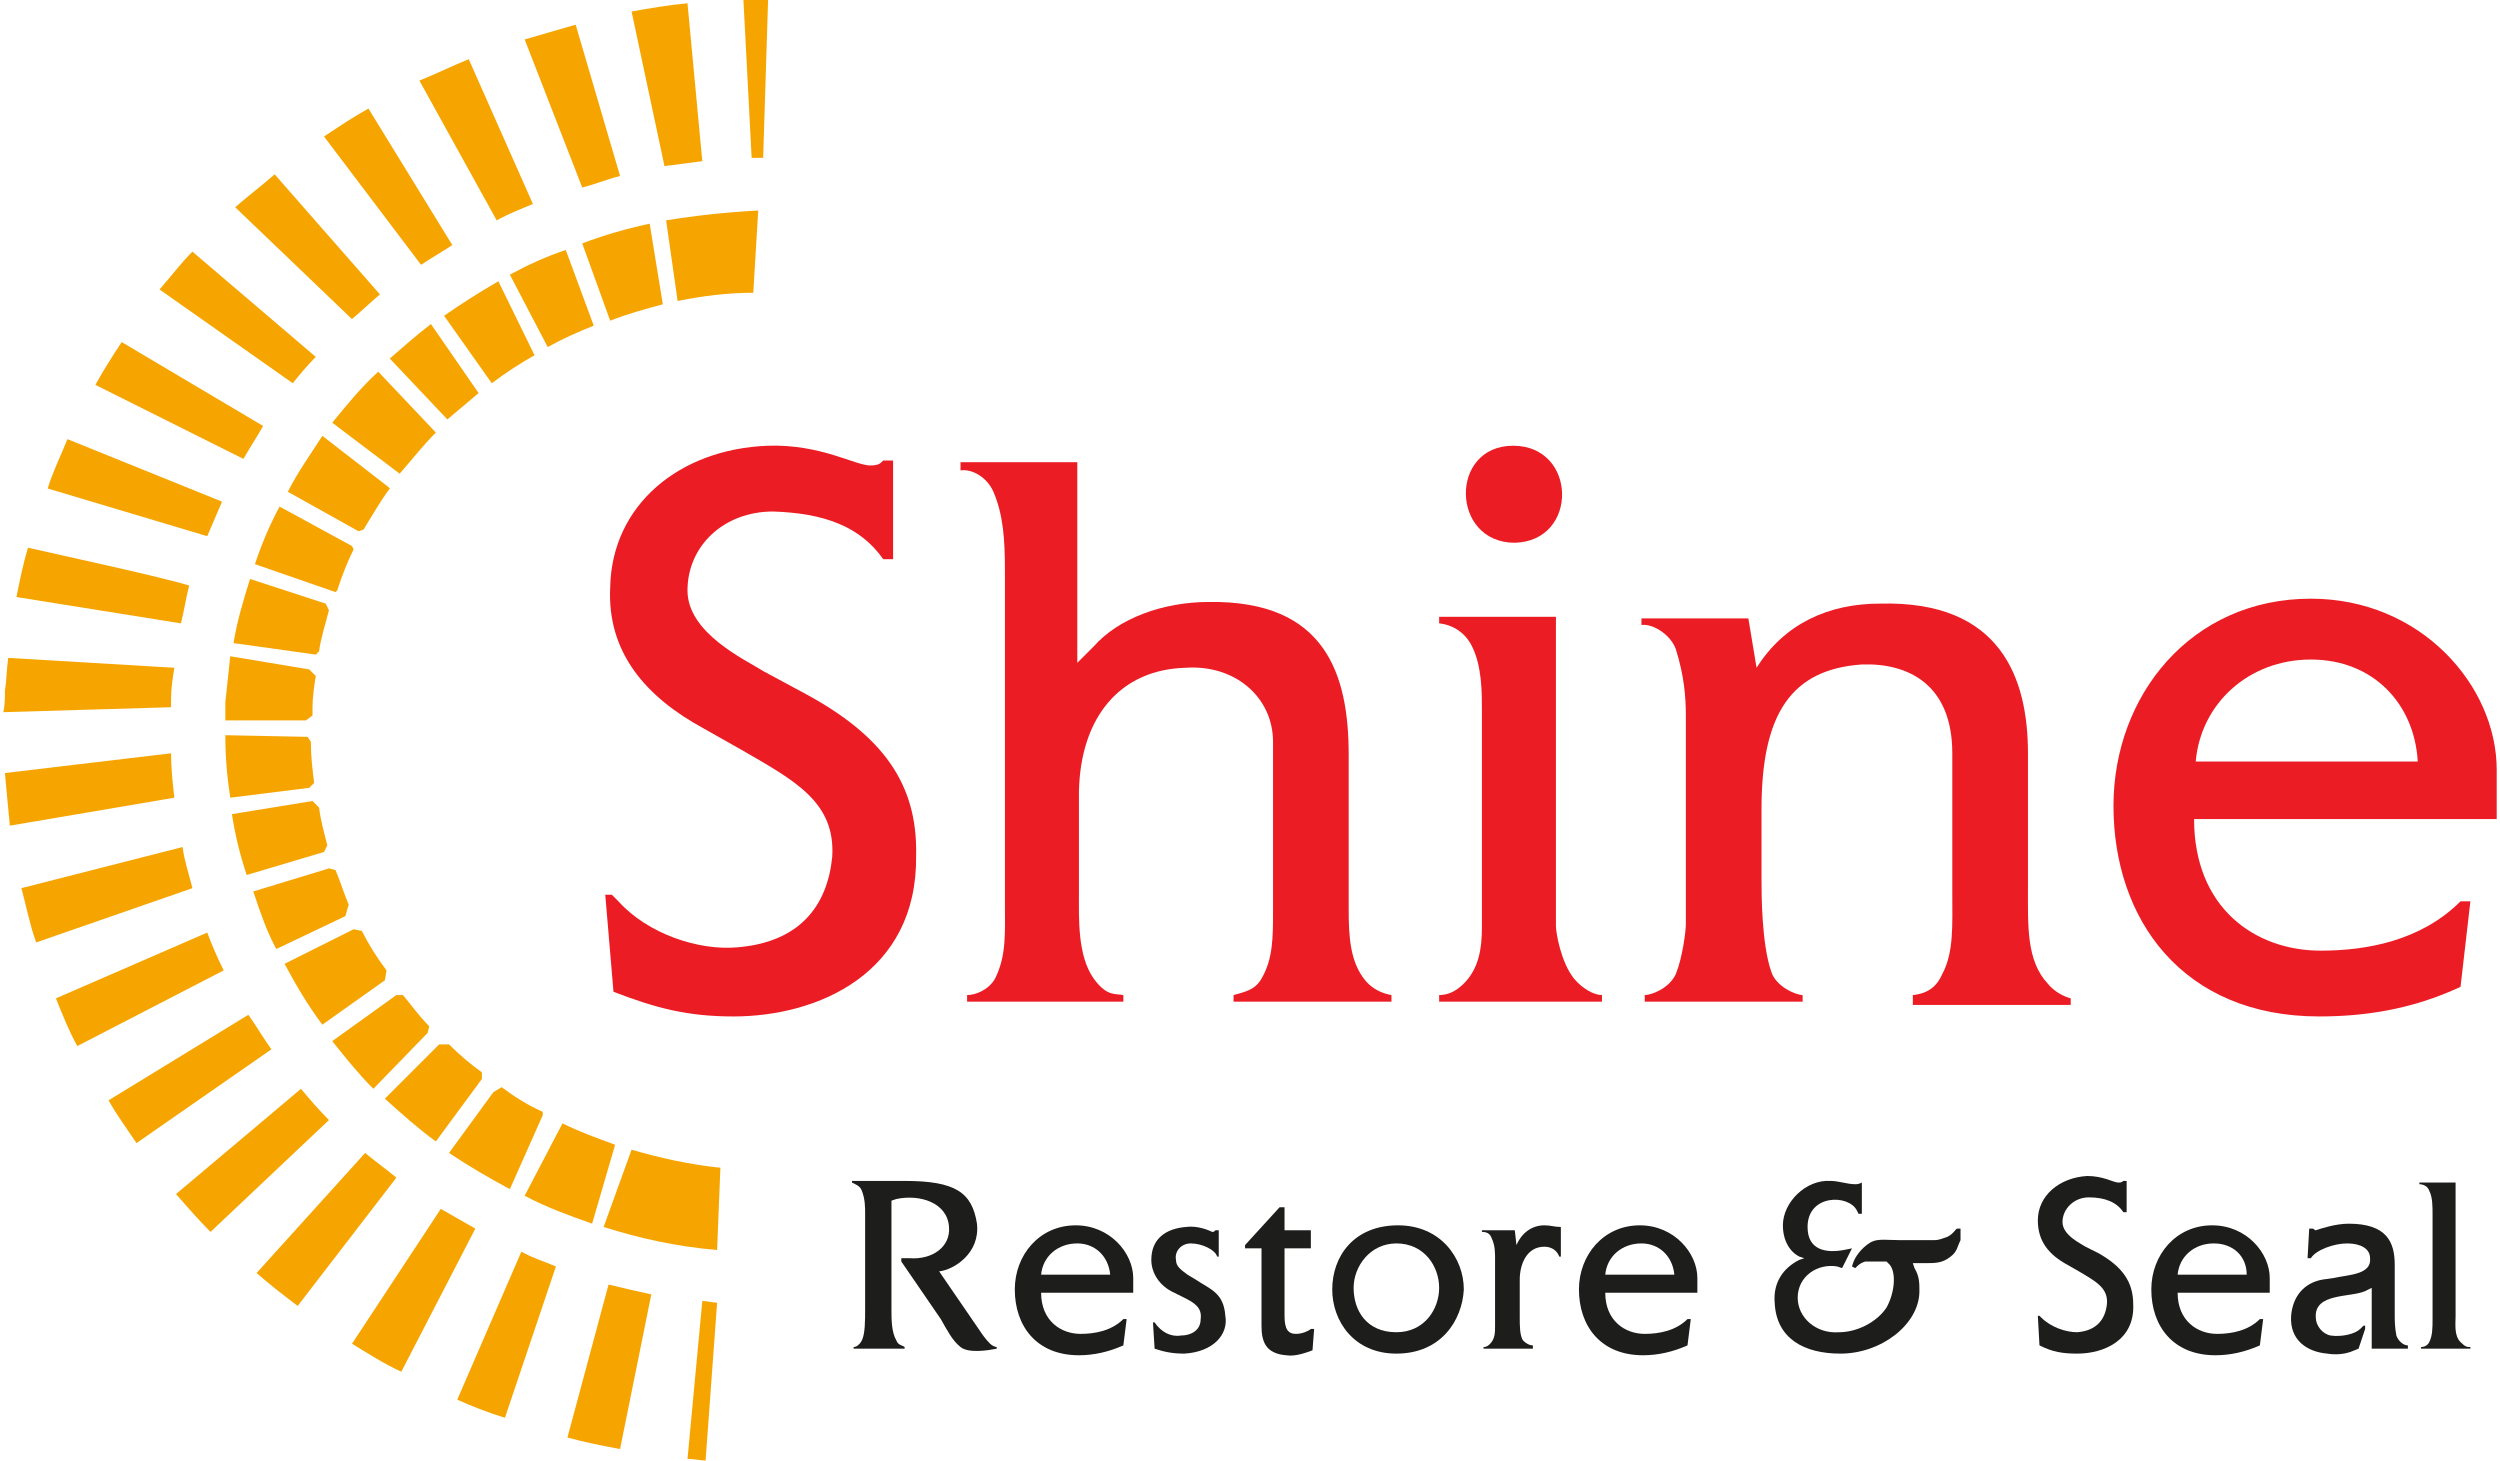 <?xml version="1.0" encoding="utf-8"?>
<!-- Generator: Adobe Illustrator 24.2.3, SVG Export Plug-In . SVG Version: 6.00 Build 0)  -->
<svg version="1.1" id="Capa_1" xmlns="http://www.w3.org/2000/svg" xmlns:xlink="http://www.w3.org/1999/xlink" x="0px" y="0px"
	 viewBox="0 0 152 88.8" style="enable-background:new 0 0 152 88.8;" xml:space="preserve">
<style type="text/css">
	.st0{fill-rule:evenodd;clip-rule:evenodd;fill:#F6A500;}
	.st1{fill:#EC1C24;}
	.st2{fill:#1D1D1B;}
</style>
<g>
	<g>
		<path class="st0" d="M41.8,88.7c0.4,0,0.8,0.1,1.1,0.1l0.7-9.6c-0.3,0-0.6-0.1-0.9-0.1L41.8,88.7z M34.5,87.4
			c1.1,0.3,2.1,0.5,3.2,0.7l1.9-9.4c-0.9-0.2-1.8-0.4-2.6-0.6L34.5,87.4z M27.8,85.1c0.9,0.4,1.9,0.8,2.9,1.1l3.1-9.2
			c-0.7-0.3-1.4-0.5-2.1-0.9L27.8,85.1z M21.4,81.7c1,0.6,1.9,1.2,3,1.7l4.5-8.7c-0.7-0.4-1.4-0.8-2.1-1.2L21.4,81.7z M15.6,77.4
			c0.8,0.7,1.7,1.4,2.5,2l6-7.8c-0.6-0.5-1.3-1-1.9-1.5L15.6,77.4z M10.7,72.6c0.7,0.8,1.4,1.6,2.1,2.3l7.2-6.8
			c-0.6-0.6-1.2-1.3-1.7-1.9L10.7,72.6z M6.6,66.9c0.5,0.9,1.1,1.7,1.7,2.6l8.2-5.7c-0.5-0.7-0.9-1.4-1.4-2.1L6.6,66.9z M3.4,60.7
			c0.4,1,0.8,2,1.3,2.9l8.9-4.6c-0.4-0.8-0.7-1.5-1-2.3L3.4,60.7z M1.3,54c0.3,1.1,0.5,2.2,0.9,3.3l9.5-3.3
			c-0.2-0.8-0.5-1.7-0.6-2.5L1.3,54z M0.3,47c0.1,1.1,0.2,2.2,0.3,3.2l10-1.7c-0.1-0.9-0.2-1.8-0.2-2.7L0.3,47z M0.5,40
			c-0.1,0.7-0.1,1.4-0.2,2c0,0.4,0,0.9-0.1,1.3L10.4,43c0-0.2,0-0.3,0-0.5c0-0.6,0.1-1.3,0.2-1.9L0.5,40z M1.7,33.3
			c-0.3,1-0.5,2-0.7,3l10,1.6c0.2-0.8,0.3-1.5,0.5-2.3C9.9,35.1,3.9,33.8,1.7,33.3z M4.1,26.7c-0.4,1-0.9,2-1.2,3l9.7,2.9
			c0.3-0.7,0.6-1.4,0.9-2.1L4.1,26.7z M7.4,20.8c-0.6,0.9-1.1,1.7-1.6,2.6l9,4.5c0.4-0.7,0.8-1.3,1.2-2L7.4,20.8z M11.7,15.3
			c-0.7,0.7-1.3,1.5-2,2.3l8.1,5.7c0.4-0.5,0.9-1.1,1.4-1.6L11.7,15.3z M16.7,10.6c-0.8,0.7-1.6,1.3-2.4,2l7.1,6.8
			c0.6-0.5,1.1-1,1.7-1.5L16.7,10.6z M22.4,6.6c-0.9,0.5-1.8,1.1-2.7,1.7l5.9,7.8c0.6-0.4,1.3-0.8,1.9-1.2L22.4,6.6z M28.5,3.6
			c-1,0.4-2,0.9-3,1.3l4.7,8.5c0.7-0.4,1.5-0.7,2.2-1L28.5,3.6z M35,1.5c-1,0.3-2.1,0.6-3.1,0.9l3.5,9c0.8-0.2,1.5-0.5,2.3-0.7
			L35,1.5z M41.8,0.2c-1.1,0.1-2.3,0.3-3.4,0.5l2,9.4c0.8-0.1,1.5-0.2,2.3-0.3l0,0L41.8,0.2z M46.4,9.6L46.4,9.6c-0.2,0-0.5,0-0.7,0
			L45.2,0c0.5,0,1,0,1.5,0L46.4,9.6z M38.4,69.9c1.7,0.5,3.5,0.9,5.4,1.1l-0.2,5l0,0c-2.4-0.2-4.7-0.7-6.9-1.4L38.4,69.9z
			 M34.2,68.3c1,0.5,2.1,0.9,3.2,1.3L36,74.4c-1.4-0.5-2.8-1-4.1-1.7L34.2,68.3L34.2,68.3z M30.5,66.1c0.8,0.6,1.6,1.1,2.5,1.5
			l0,0.2L31,72.3c-1.3-0.7-2.5-1.4-3.7-2.2l2.7-3.7L30.5,66.1z M27.3,63.5c0.6,0.6,1.3,1.2,2,1.7l0,0.4l-2.8,3.8
			c-1.1-0.8-2.1-1.7-3.1-2.6l3.3-3.3L27.3,63.5z M24.5,60.5c0.5,0.6,1,1.3,1.6,1.9L26,62.8l-3.3,3.4c-0.9-0.9-1.7-1.9-2.5-2.9
			l3.9-2.8L24.5,60.5z M22,56.6c0.4,0.8,0.9,1.6,1.5,2.4l-0.1,0.6l-3.8,2.7c-0.9-1.2-1.6-2.4-2.3-3.7l4.2-2.1L22,56.6z M20.4,52.9
			c0.3,0.7,0.5,1.4,0.8,2.1L21,55.7l-4.2,2c-0.6-1.1-1-2.3-1.4-3.5l4.6-1.4L20.4,52.9z M19.4,49.1c0.1,0.8,0.3,1.5,0.5,2.3l-0.2,0.4
			L15,53.2c-0.4-1.2-0.7-2.4-0.9-3.7l4.9-0.8L19.4,49.1z M18.9,45.1c0,0.9,0.1,1.7,0.2,2.5l-0.3,0.3L14,48.5
			c-0.2-1.3-0.3-2.5-0.3-3.8l5,0.1L18.9,45.1z M19.2,41.1C19.1,41.7,19,42.4,19,43c0,0.2,0,0.3,0,0.5l-0.4,0.3l-4.9,0
			c0-0.4,0-0.7,0-1.1c0.1-0.9,0.2-1.9,0.3-2.8l4.8,0.8L19.2,41.1z M20,37.1c-0.2,0.8-0.5,1.7-0.6,2.5l-0.2,0.2l-5-0.7
			c0.2-1.3,0.6-2.6,1-3.9l4.6,1.5L20,37.1z M21.5,33.4c-0.4,0.8-0.7,1.6-1,2.5L20.4,36l-4.9-1.7c0.4-1.2,0.9-2.4,1.5-3.5l4.4,2.4
			L21.5,33.4z M23.7,29.7c-0.6,0.8-1.1,1.7-1.6,2.5l-0.3,0.1l-4.3-2.4c0.6-1.2,1.4-2.3,2.1-3.4l4,3.1L23.7,29.7z M26.5,26.3
			c-0.8,0.8-1.5,1.7-2.2,2.5l-4.1-3.1c0.9-1.1,1.8-2.2,2.8-3.1L26.5,26.3z M29.1,23.9c-0.6,0.5-1.3,1.1-1.9,1.6l-3.5-3.7
			c0.8-0.7,1.6-1.4,2.5-2.1L29.1,23.9z M32.5,21.6c-0.9,0.5-1.8,1.1-2.6,1.7L27,19.2c1-0.7,2.1-1.4,3.3-2.1L32.5,21.6z M36.1,19.8
			c-1,0.4-1.9,0.8-2.8,1.3L31,16.7c1.1-0.6,2.2-1.1,3.4-1.5L36.1,19.8z M40.3,18.5c-1.1,0.3-2.2,0.6-3.2,1l-1.7-4.7
			c1.3-0.5,2.7-0.9,4.1-1.2L40.3,18.5z M45.8,17.8l0.3-5c-1.9,0.1-3.8,0.3-5.6,0.6l0.7,4.9C42.7,18,44.2,17.8,45.8,17.8z"/>
	</g>
	<g>
		<path class="st1" d="M44.6,61.8c-2.8,0-4.7-0.5-7.3-1.5l-0.5-5.9h0.4l0.4,0.4c1.8,2,4.9,3,7.2,2.8c3.8-0.3,5.5-2.5,5.8-5.5
			c0.2-3.3-2.2-4.6-5.5-6.5l-2.3-1.3c-3.5-1.9-5.9-4.6-5.7-8.6c0.1-5,4.2-8.4,9.6-8.6c3.2-0.1,5.3,1.2,6.2,1.2
			c0.5,0,0.6-0.1,0.8-0.3h0.6v6h-0.6c-1.4-2-3.6-2.8-6.7-2.9c-3,0-5.2,2.1-5.2,4.8c0,2.6,3.5,4.2,4.6,4.9l2.6,1.4
			c4.6,2.5,6.8,5.4,6.7,9.8C55.8,59.2,49.7,61.8,44.6,61.8z"/>
		<path class="st1" d="M84.6,60.9h-9.6v-0.4c0.7-0.2,1.3-0.3,1.7-1c0.7-1.2,0.7-2.5,0.7-4.1V45.1c0-2.7-2.3-4.7-5.3-4.5
			c-4,0.1-6.4,3-6.5,7.5v6.2c0,1.5-0.1,3.8,0.9,5.2c0.8,1.1,1.3,0.9,1.8,1v0.4h-9.5v-0.4c0.5,0,1.3-0.3,1.7-1
			c0.7-1.4,0.6-2.8,0.6-4.5V34.7c0-1.9-0.1-3.4-0.7-4.8c-0.4-0.9-1.3-1.4-2-1.3v-0.5h7.1v12.2l1-1c1.5-1.7,4.2-2.7,7-2.7
			c7.1-0.1,8.5,4.4,8.5,9.3v9.4c0,1.7,0.1,3.2,1,4.3c0.4,0.5,1,0.8,1.6,0.9L84.6,60.9z"/>
		<path class="st1" d="M87.5,60.9v-0.4c0.5,0,1-0.2,1.5-0.7c0.9-0.9,1.1-2.1,1.1-3.4V43.1c0-1,0-2.6-0.6-3.8c-0.4-0.8-1.1-1.3-2-1.4
			v-0.4h7.1l0,18.8c0,0.4,0.3,2.2,1.1,3.2c0.5,0.6,1.2,1,1.7,1v0.4H87.5z M92,27.1c3.9,0,4,5.8,0.1,5.9C88.2,33,88.1,27.1,92,27.1z"
			/>
		<path class="st1" d="M116.3,60.9v-0.4c1-0.1,1.5-0.6,1.8-1.3c0.7-1.3,0.6-3,0.6-4.9v-8.5c0-4.2-2.7-5.5-5.5-5.4
			c-4.3,0.3-6.1,3-6.1,8.8v4.3c0,0.8,0,3.9,0.6,5.6c0.3,0.9,1.5,1.4,1.9,1.4v0.4H100v-0.4c0.4,0,1.5-0.4,1.9-1.3
			c0.4-1,0.6-2.6,0.6-3V43.5c0-1.1-0.1-2.4-0.6-4c-0.3-0.9-1.4-1.6-2.1-1.5v-0.4h6.5l0.5,3c1.7-2.7,4.4-3.9,7.5-3.9
			c7.4-0.2,9,4.6,9,9.1v8.1c0,2.4-0.1,4.5,1.2,5.9c0.4,0.5,1,0.8,1.4,0.9v0.4H116.3z"/>
		<path class="st1" d="M133.4,49.8c0,5.4,3.7,8,7.7,8c2.8,0,6.1-0.6,8.5-3h0.6l-0.6,5.2c-3,1.4-5.9,1.8-8.6,1.8
			c-8.3,0-12.5-5.9-12.5-12.8c0-6.7,4.7-12.6,12-12.6c6.7,0,11.3,5.3,11.3,10.4v3H133.4z M140.5,40.1c-3.8,0-6.7,2.7-7,6.2H147
			C146.8,42.8,144.3,40.1,140.5,40.1z"/>
	</g>
	<g>
		<path class="st2" d="M58.4,81.9c-0.5-0.4-0.8-1-1.2-1.7l-2.4-3.5v-0.2l0.5,0c1.4,0.1,2.5-0.7,2.4-1.9c-0.1-1.5-1.8-2-3.2-1.7
			L54.2,73v6.6c0,0.6,0,1.4,0.3,1.9c0.1,0.3,0.4,0.3,0.5,0.4V82h-3.1v-0.1c0.2,0,0.4-0.2,0.5-0.4c0.2-0.4,0.2-1.2,0.2-1.9v-5.8
			c0-0.4,0-0.9-0.2-1.4c-0.1-0.3-0.4-0.4-0.6-0.5l0-0.1H55c3.1,0,4.1,0.7,4.4,2.6c0.2,1.8-1.4,2.8-2.3,2.9l2.4,3.5
			c0.2,0.3,0.4,0.6,0.7,0.9c0.1,0.1,0.3,0.2,0.4,0.2v0.1C60.1,82.1,58.9,82.3,58.4,81.9z"/>
		<path class="st2" d="M63.3,78.6c0,1.7,1.2,2.5,2.4,2.5c0.9,0,1.9-0.2,2.6-0.9h0.2l-0.2,1.6c-0.9,0.4-1.8,0.6-2.7,0.6
			c-2.6,0-3.9-1.8-3.9-4c0-2.1,1.5-3.9,3.7-3.9c2.1,0,3.5,1.7,3.5,3.2v0.9H63.3z M65.5,75.6c-1.2,0-2.1,0.8-2.2,1.9h4.2
			C67.4,76.4,66.6,75.6,65.5,75.6z"/>
		<path class="st2" d="M72,82.3c-0.7,0-1.2-0.1-1.8-0.3l-0.1-1.6h0.1c0.4,0.6,1,0.9,1.6,0.8c0.6,0,1.2-0.3,1.2-1
			c0.1-0.7-0.4-1-1-1.3l-0.6-0.3c-0.9-0.4-1.4-1.2-1.4-2c0-1.3,0.9-1.9,2.1-2c0.7-0.1,1.4,0.2,1.6,0.3c0.1,0,0.1,0,0.2-0.1h0.2v1.6
			H74c-0.1-0.4-0.9-0.8-1.6-0.8c-0.6,0-1,0.5-0.9,1c0,0.4,0.3,0.6,0.7,0.9l0.5,0.3c0.9,0.6,1.7,0.8,1.8,2.2
			C74.7,81.1,73.8,82.2,72,82.3z"/>
		<path class="st2" d="M79.8,82.1c-0.3,0.1-1,0.4-1.6,0.3c-1.3-0.1-1.5-0.9-1.5-1.8v-4.7h-1v-0.2l2.1-2.3h0.3v1.4h1.6v1.1h-1.6V80
			c0,0.8,0.2,1.1,0.7,1.1c0.4,0,0.8-0.2,0.9-0.3h0.2L79.8,82.1z"/>
		<path class="st2" d="M84.9,82.3c-2.6,0-3.9-2-3.9-3.9c0-2,1.3-3.9,4-3.9c2.6,0,4,2,4,3.9C88.9,80.3,87.6,82.3,84.9,82.3z
			 M84.9,75.6c-1.6,0-2.6,1.4-2.6,2.7c0,1.4,0.8,2.7,2.6,2.7c1.7,0,2.6-1.4,2.6-2.7C87.5,77,86.6,75.6,84.9,75.6z"/>
		<path class="st2" d="M94.8,76.4c-0.1-0.3-0.4-0.6-0.9-0.6c-1.1,0-1.5,1.1-1.5,2v2.3c0,0.5,0,1.1,0.2,1.4c0.2,0.2,0.4,0.3,0.6,0.3
			V82h-3v-0.1c0.2,0,0.3-0.1,0.4-0.2c0.3-0.3,0.3-0.7,0.3-1.1v-4.1c0-0.3,0-0.8-0.2-1.2c-0.1-0.3-0.3-0.4-0.6-0.4v-0.1h2l0.1,0.9
			c0.3-0.7,0.9-1.2,1.7-1.2c0.4,0,0.6,0.1,1,0.1v1.8H94.8z"/>
		<path class="st2" d="M97.6,78.6c0,1.7,1.2,2.5,2.4,2.5c0.9,0,1.9-0.2,2.6-0.9h0.2l-0.2,1.6c-0.9,0.4-1.8,0.6-2.7,0.6
			c-2.6,0-3.9-1.8-3.9-4c0-2.1,1.5-3.9,3.7-3.9c2.1,0,3.5,1.7,3.5,3.2v0.9H97.6z M99.8,75.6c-1.2,0-2.1,0.8-2.2,1.9h4.2
			C101.7,76.4,100.9,75.6,99.8,75.6z"/>
		<path class="st2" d="M119.2,75.4c-0.2,0.4-0.2,0.7-0.6,1c-0.5,0.4-0.9,0.4-1.6,0.4h-0.7l0.1,0.3c0.3,0.5,0.3,0.9,0.3,1.4
			c0,2-2.3,3.8-4.8,3.8c-2.2,0-3.9-0.9-4-3.1c-0.1-1.2,0.5-2.1,1.5-2.6l0.3-0.1l-0.3-0.1c-0.6-0.3-1-1-1-1.9c0-1.4,1.4-2.8,2.9-2.7
			c0.5,0,1,0.2,1.5,0.2c0.1,0,0.2,0,0.4-0.1v1.9h-0.2l-0.1-0.2c-0.5-1-3-1-3,1c0,1.4,1.1,1.6,2.2,1.4l0.5-0.1l-0.6,1.2l-0.3-0.1
			c-1.2-0.2-2.4,0.6-2.4,1.9c0,1.2,1.1,2.2,2.5,2.1c1.1,0,2.3-0.6,2.9-1.5c0.5-0.9,0.6-2.1,0.2-2.6l-0.2-0.2h-0.4
			c-0.4,0-0.7,0-0.9,0c-0.3,0.1-0.4,0.2-0.6,0.4l-0.2-0.1l0.1-0.3c0.2-0.5,0.7-1,1.1-1.2s1-0.1,1.7-0.1h2.1c0.3,0,0.5-0.1,0.8-0.2
			c0.4-0.2,0.5-0.5,0.6-0.5l0.2,0L119.2,75.4z"/>
		<path class="st2" d="M126.3,82.3c-0.9,0-1.5-0.1-2.3-0.5l-0.1-1.8h0.1l0.1,0.1c0.6,0.6,1.5,0.9,2.2,0.9c1.2-0.1,1.7-0.8,1.8-1.7
			c0.1-1-0.7-1.4-1.7-2l-0.7-0.4c-1.1-0.6-1.8-1.4-1.8-2.7c0-1.5,1.3-2.6,3-2.7c1,0,1.6,0.4,1.9,0.4c0.1,0,0.2,0,0.3-0.1h0.2v1.9
			h-0.2c-0.4-0.6-1.1-0.9-2.1-0.9c-0.9,0-1.6,0.7-1.6,1.5c0,0.8,1.1,1.3,1.4,1.5l0.8,0.4c1.4,0.8,2.1,1.7,2.1,3.1
			C129.8,81.5,127.9,82.3,126.3,82.3z"/>
		<path class="st2" d="M132.4,78.6c0,1.7,1.2,2.5,2.4,2.5c0.9,0,1.9-0.2,2.6-0.9h0.2l-0.2,1.6c-0.9,0.4-1.8,0.6-2.7,0.6
			c-2.6,0-3.9-1.8-3.9-4c0-2.1,1.5-3.9,3.7-3.9c2.1,0,3.5,1.7,3.5,3.2v0.9H132.4z M134.6,75.6c-1.2,0-2.1,0.8-2.2,1.9h4.2
			C136.6,76.4,135.8,75.6,134.6,75.6z"/>
		<path class="st2" d="M144.2,82v-3.7l-0.4,0.2c-0.9,0.4-3.1,0.1-3,1.6c0,0.5,0.4,1,0.9,1.1c0.7,0.1,1.5-0.1,1.8-0.4l0.2-0.2h0.1
			v0.2l-0.4,1.2l-0.5,0.2c-0.3,0.1-0.8,0.2-1.4,0.1c-1.2-0.1-2.3-0.8-2.2-2.3c0.1-1.2,0.8-2,1.9-2.2l0.7-0.1
			c0.9-0.2,2.3-0.2,2.2-1.2c0-0.6-0.6-0.9-1.4-0.9c-0.8,0-1.9,0.4-2.2,0.9h-0.2l0.1-1.8h0.2c0.1,0,0.1,0.1,0.2,0.1
			c0.3-0.1,1.2-0.4,2-0.4c2.3,0,2.8,1.1,2.8,2.5l0,3.1c0,0.2,0,0.7,0.1,1.2c0.1,0.3,0.4,0.6,0.7,0.6V82H144.2z"/>
		<path class="st2" d="M147.2,82v-0.1c0.2,0,0.4-0.1,0.5-0.3c0.2-0.4,0.2-0.9,0.2-1.4v-6.3c0-0.6,0-1.1-0.2-1.5
			c-0.1-0.3-0.4-0.4-0.6-0.4v-0.1h2.2v8.1c0,0.5-0.1,1.2,0.3,1.6c0.3,0.3,0.4,0.3,0.6,0.3V82H147.2z"/>
	</g>
</g>
</svg>
